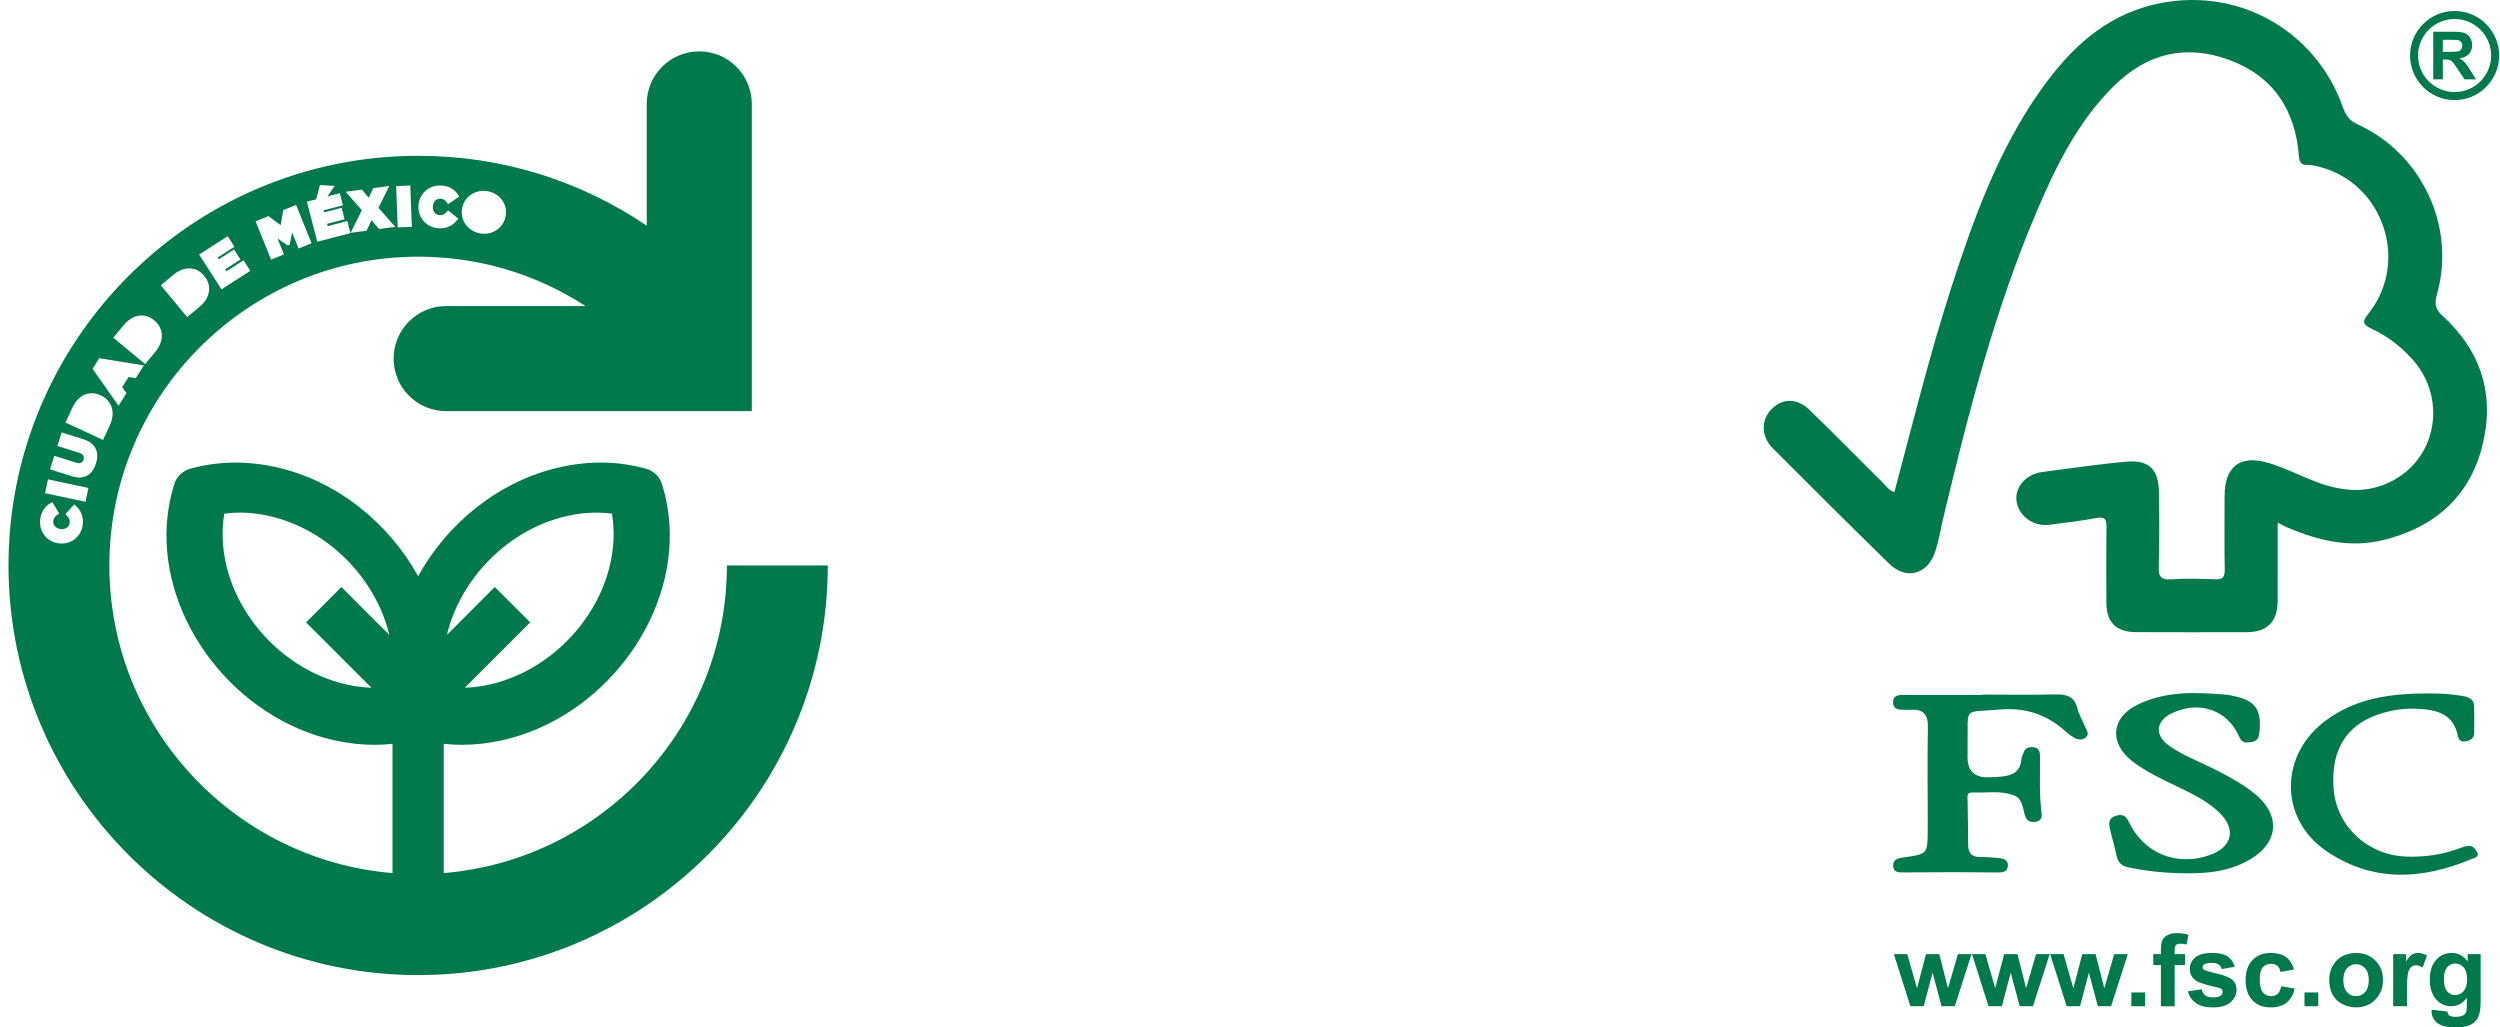 <?xml version="1.0" encoding="UTF-8"?> <svg xmlns="http://www.w3.org/2000/svg" xmlns:xlink="http://www.w3.org/1999/xlink" width="146px" height="60px" viewBox="0 0 146 60" version="1.1"><title>Group</title><g id="Page-1" stroke="none" stroke-width="1" fill="none" fill-rule="evenodd"><g id="Group" transform="translate(0.496, 0)" fill="#00794C" fill-rule="nonzero"><g id="Vector" transform="translate(0, 3)"><path d="M41.955,30.023 C41.955,39.461 34.665,47.224 25.42,47.988 L25.42,40.439 C25.764,40.475 26.111,40.498 26.46,40.498 C27.239,40.498 28.031,40.409 28.832,40.231 C34.577,38.95 38.959,33.293 38.6,27.621 C38.552,26.85 38.415,26.09 38.192,25.363 L38.167,25.28 C38.103,25.07 37.988,24.878 37.832,24.723 C37.666,24.556 37.459,24.436 37.233,24.375 L37.151,24.352 C35.576,23.927 33.916,23.904 32.214,24.283 C28.661,25.076 25.633,27.543 23.923,30.65 C22.211,27.543 19.183,25.075 15.631,24.283 C13.931,23.904 12.269,23.928 10.695,24.352 L10.613,24.375 C10.386,24.436 10.179,24.556 10.013,24.723 C9.857,24.879 9.742,25.07 9.678,25.28 L9.653,25.363 C9.431,26.09 9.294,26.85 9.245,27.621 C8.887,33.293 13.269,38.95 19.015,40.231 C19.815,40.41 20.608,40.498 21.386,40.498 C21.736,40.498 22.082,40.475 22.426,40.439 L22.426,47.988 C13.182,47.224 5.891,39.461 5.891,30.023 C5.891,20.08 13.981,11.99 23.924,11.99 C27.439,11.99 30.787,12.983 33.699,14.874 L25.559,14.874 C23.864,14.874 22.491,16.248 22.491,17.942 C22.491,19.637 23.865,21.011 25.559,21.011 L43.409,21.011 L43.409,3.068 C43.409,1.374 42.035,0 40.341,0 C38.647,0 37.273,1.374 37.273,3.068 L37.273,10.178 C33.322,7.506 28.742,6.099 23.924,6.099 C10.732,6.099 1.72084569e-15,16.831 1.72084569e-15,30.023 C1.72084569e-15,43.214 10.732,53.946 23.924,53.946 C37.115,53.946 47.847,43.214 47.847,30.023 L41.955,30.023 Z M32.647,27.128 C33.54,26.929 34.409,26.886 35.241,26.999 C35.281,27.236 35.309,27.475 35.324,27.716 C35.587,31.875 32.335,36.031 28.076,36.981 C27.593,37.089 27.118,37.147 26.651,37.163 L30.467,33.347 L28.4,31.281 L25.604,34.079 C26.388,30.791 29.185,27.9 32.647,27.128 Z M19.444,31.281 L17.378,33.347 L21.194,37.163 C20.727,37.147 20.251,37.089 19.768,36.981 C15.509,36.031 12.257,31.875 12.519,27.716 C12.535,27.475 12.563,27.236 12.602,26.999 C13.435,26.886 14.304,26.929 15.197,27.128 C18.659,27.9 21.456,30.79 22.24,34.079 L19.443,31.281 L19.444,31.281 Z M26.489,9.168 L26.491,9.16 C26.552,8.831 26.739,8.545 27.018,8.359 C27.299,8.172 27.645,8.104 27.993,8.169 C28.341,8.233 28.639,8.42 28.832,8.693 C29.023,8.965 29.095,9.296 29.033,9.628 C28.919,10.24 28.396,10.652 27.785,10.652 C27.701,10.652 27.616,10.644 27.529,10.628 C26.819,10.495 26.362,9.854 26.49,9.168 L26.489,9.168 Z M23.944,9.02 L23.944,9.016 C23.984,8.302 24.555,7.792 25.279,7.835 C25.714,7.859 26.047,8.048 26.269,8.395 L26.324,8.48 L25.676,8.926 L25.615,8.841 C25.502,8.682 25.386,8.61 25.229,8.601 C25.113,8.597 25.005,8.636 24.923,8.72 C24.84,8.804 24.791,8.922 24.783,9.054 C24.767,9.339 24.932,9.551 25.175,9.565 C25.362,9.574 25.475,9.498 25.603,9.36 L25.67,9.287 L26.27,9.768 L26.202,9.851 C25.935,10.179 25.617,10.334 25.208,10.334 C25.177,10.334 25.145,10.334 25.113,10.331 C24.779,10.312 24.474,10.169 24.257,9.929 C24.036,9.686 23.925,9.363 23.944,9.02 Z M23.463,7.836 L23.556,10.249 L22.732,10.28 L22.639,7.867 L23.463,7.836 Z M20.643,8.074 L21.042,8.554 L21.304,7.986 L22.238,7.861 L21.606,9.138 L22.588,10.25 L21.638,10.376 L21.202,9.856 L20.914,10.473 L19.98,10.597 L20.637,9.273 L19.692,8.201 L20.642,8.074 L20.643,8.074 Z M17.968,8.64 L18.189,7.807 L19.047,7.857 L18.626,8.47 L19.348,8.283 L19.531,8.99 L18.401,9.283 L18.431,9.401 L19.455,9.136 L19.628,9.807 L18.605,10.072 L18.639,10.206 L19.785,9.909 L19.968,10.616 L18.033,11.117 L17.428,8.78 L17.968,8.64 Z M15.181,9.622 L15.897,10.149 L16.045,9.272 L16.796,8.969 L17.701,11.206 L16.943,11.513 L16.562,10.572 L16.421,11.291 L16.314,11.332 L16.257,11.304 L15.708,10.923 L16.087,11.858 L15.337,12.162 L14.431,9.926 L15.181,9.621 L15.181,9.622 Z M12.803,10.794 L13.197,11.409 L12.215,12.04 L12.281,12.143 L13.171,11.571 L13.546,12.155 L12.656,12.726 L12.731,12.841 L13.726,12.201 L14.122,12.816 L12.44,13.897 L11.134,11.866 L12.804,10.793 L12.803,10.794 Z M9.631,13.048 C9.944,12.789 10.28,12.66 10.605,12.675 C10.923,12.69 11.209,12.84 11.431,13.109 C11.898,13.672 11.787,14.397 11.161,14.916 L10.434,15.517 L8.895,13.658 L9.631,13.049 L9.631,13.048 Z M6.731,15.986 C7.254,15.355 7.953,15.247 8.512,15.71 C8.782,15.934 8.937,16.231 8.953,16.551 C8.971,16.882 8.841,17.224 8.581,17.538 L7.979,18.262 L6.122,16.721 L6.732,15.986 L6.731,15.986 Z M5.297,17.919 L7.902,18.339 L7.432,19.089 L7.013,19.016 L6.639,19.616 L6.889,19.958 L6.426,20.697 L4.912,18.537 L5.298,17.919 L5.297,17.919 Z M4.335,27.644 C4.296,27.977 4.135,28.272 3.882,28.475 C3.664,28.649 3.395,28.742 3.11,28.742 C3.058,28.742 3.007,28.739 2.955,28.733 L2.949,28.733 C2.239,28.649 1.768,28.046 1.852,27.328 C1.902,26.895 2.111,26.573 2.47,26.373 L2.559,26.323 L2.966,26.998 L2.877,27.053 C2.711,27.157 2.632,27.268 2.614,27.424 C2.601,27.542 2.635,27.65 2.714,27.738 C2.792,27.825 2.908,27.882 3.039,27.898 C3.19,27.916 3.327,27.881 3.427,27.803 C3.51,27.737 3.56,27.646 3.573,27.537 C3.596,27.349 3.524,27.233 3.394,27.098 L3.326,27.026 L3.842,26.456 L3.921,26.528 C4.256,26.837 4.387,27.192 4.335,27.645 L4.335,27.644 Z M4.496,26.305 L2.134,25.801 L2.306,24.994 L4.668,25.498 L4.496,26.305 Z M5.105,24.076 C4.936,24.61 4.601,24.888 4.144,24.888 C4.007,24.888 3.861,24.863 3.705,24.814 L2.425,24.409 L2.675,23.617 L3.943,24.017 C4.176,24.092 4.32,24.033 4.38,23.841 C4.441,23.648 4.362,23.52 4.139,23.45 L2.856,23.044 L3.106,22.252 L4.371,22.652 C5.065,22.871 5.325,23.377 5.104,24.077 L5.105,24.077 L5.105,24.076 Z M3.329,21.676 L3.731,20.808 C4.076,20.064 4.724,19.781 5.383,20.087 C5.702,20.235 5.928,20.482 6.025,20.788 C6.126,21.104 6.088,21.466 5.917,21.837 L5.52,22.692 L3.329,21.676 Z" id="Shape"></path></g><g id="fsc" transform="translate(102.504, 0)"><path d="M41.259,4.091 C41.125,3.875 41.018,3.725 40.94,3.639 C40.861,3.555 40.76,3.477 40.639,3.406 C40.883,3.371 41.066,3.285 41.189,3.149 C41.311,3.014 41.373,2.841 41.373,2.633 C41.373,2.469 41.333,2.323 41.251,2.195 C41.171,2.067 41.063,1.979 40.928,1.928 C40.794,1.878 40.578,1.854 40.281,1.854 L39.101,1.854 L39.101,4.632 L39.662,4.632 L39.662,3.472 L39.775,3.472 C39.904,3.472 39.998,3.482 40.058,3.503 C40.117,3.524 40.174,3.563 40.227,3.619 C40.28,3.674 40.378,3.811 40.522,4.027 L40.928,4.632 L41.598,4.632 L41.259,4.09 L41.259,4.091 Z M40.076,3.029 L39.661,3.029 L39.661,2.324 L40.099,2.324 C40.326,2.324 40.463,2.327 40.508,2.333 C40.6,2.348 40.669,2.384 40.72,2.442 C40.77,2.5 40.795,2.575 40.795,2.669 C40.795,2.752 40.776,2.821 40.738,2.877 C40.7,2.933 40.648,2.972 40.58,2.995 C40.513,3.018 40.345,3.029 40.076,3.029 Z" id="Shape"></path><path d="M8.54,41.453 C8.437,41.461 8.332,41.451 8.227,41.452 C7.902,41.453 7.551,41.449 7.558,41.008 C7.564,40.572 7.912,40.581 8.242,40.582 C9.749,40.589 11.257,40.585 12.764,40.585 L12.764,40.565 C14.195,40.565 15.625,40.589 17.054,40.554 C17.706,40.538 18.153,40.677 18.325,41.382 C18.416,41.754 18.63,42.095 18.776,42.454 C18.861,42.658 19.052,42.887 18.787,43.082 C18.583,43.232 18.34,43.205 18.126,43.079 C17.969,42.988 17.817,42.884 17.684,42.762 C16.575,41.741 15.319,41.305 13.774,41.439 C11.623,41.627 11.943,41.246 11.907,43.362 C11.902,43.648 11.905,43.934 11.905,44.22 C11.906,45.034 12.326,45.425 13.163,45.394 C13.423,45.385 13.685,45.374 13.942,45.346 C14.534,45.278 14.99,45.057 15.044,44.368 C15.056,44.217 15.132,44.072 15.187,43.926 C15.289,43.656 15.507,43.61 15.759,43.638 C16.053,43.672 16.129,43.865 16.134,44.13 C16.148,45.246 16.081,46.365 16.229,47.478 C16.264,47.729 16.19,47.948 15.89,47.993 C15.603,48.037 15.375,47.969 15.271,47.663 C15.116,47.211 15.15,46.641 14.582,46.436 C13.802,46.154 12.985,46.317 12.185,46.279 C11.852,46.263 11.903,46.514 11.905,46.713 C11.916,47.596 11.941,48.479 11.942,49.362 C11.944,49.859 12.183,50.056 12.665,50.051 C13.027,50.046 13.393,50.073 13.755,50.112 C14.023,50.14 14.286,50.221 14.258,50.574 C14.23,50.928 13.96,50.951 13.687,50.951 C12.856,50.946 12.024,50.935 11.191,50.935 C10.177,50.935 9.163,50.942 8.149,50.949 C7.878,50.952 7.6,50.951 7.562,50.6 C7.523,50.217 7.807,50.131 8.108,50.083 C8.135,50.078 8.159,50.076 8.186,50.071 C9.557,49.879 9.571,49.879 9.578,48.487 C9.589,46.488 9.545,44.487 9.589,42.488 C9.608,41.684 9.282,41.398 8.537,41.45 L8.54,41.453 Z" id="Path"></path><polygon id="Path" points="11.16 58.763 10.387 58.763 9.863 56.806 9.347 58.763 8.565 58.763 7.603 55.721 8.385 55.721 8.954 57.714 9.479 55.721 10.255 55.721 10.762 57.714 11.344 55.721 12.138 55.721"></polygon><polygon id="Path" points="15.725 58.763 14.951 58.763 14.427 56.806 13.911 58.763 13.128 58.763 12.166 55.721 12.948 55.721 13.519 57.714 14.042 55.721 14.819 55.721 15.326 57.714 15.907 55.721 16.701 55.721"></polygon><polygon id="Path" points="20.288 58.763 19.514 58.763 18.99 56.806 18.474 58.763 17.692 58.763 16.729 55.721 17.512 55.721 18.082 57.714 18.606 55.721 19.383 55.721 19.89 57.714 20.471 55.721 21.265 55.721"></polygon><path d="M20.607,49.975 C20.503,49.443 20.335,48.922 20.215,48.392 C20.143,48.074 20.141,47.775 20.554,47.646 C20.949,47.523 21.145,47.625 21.334,48.017 C22.225,49.871 24.165,50.628 26.095,49.92 C27.372,49.45 27.591,48.417 26.619,47.467 C25.939,46.803 25.098,46.391 24.257,45.984 C23.3,45.518 22.324,45.086 21.485,44.421 C20.18,43.387 20.294,41.928 21.784,41.179 C23.478,40.326 25.306,40.42 27.127,40.581 C27.204,40.589 27.279,40.62 27.355,40.633 C28.717,40.873 29.124,41.459 28.936,42.865 C28.892,43.188 28.726,43.315 28.434,43.344 C28.15,43.372 27.935,43.406 27.77,43.028 C27.086,41.449 25.436,40.892 23.839,41.653 C22.907,42.095 22.81,42.92 23.645,43.526 C24.446,44.107 25.382,44.45 26.262,44.891 C27.12,45.322 27.969,45.769 28.714,46.386 C30.195,47.608 30.072,49.209 28.416,50.186 C27.934,50.47 27.431,50.663 26.913,50.788 C26.694,50.843 26.472,50.884 26.248,50.915 C26.097,50.937 25.945,50.953 25.793,50.966 C25.717,50.973 25.642,50.978 25.566,50.981 C25.215,51.003 24.863,51.006 24.507,50.998 C24.374,50.996 24.24,50.994 24.107,50.989 C23.175,50.959 22.251,50.854 21.337,50.666 C20.936,50.585 20.693,50.399 20.608,49.975 L20.607,49.975 L20.607,49.975 Z" id="Path"></path><polygon id="Path" points="22.276 57.959 21.471 57.959 21.471 58.764 22.276 58.764"></polygon><path d="M24.603,55.722 L24.603,56.355 L24.001,56.355 L24.001,58.765 L23.196,58.765 L23.196,56.355 L22.75,56.355 L22.75,55.722 L23.196,55.722 L23.196,55.492 C23.196,55.236 23.224,55.046 23.278,54.92 C23.332,54.794 23.432,54.691 23.578,54.612 C23.724,54.533 23.909,54.493 24.133,54.493 C24.356,54.493 24.586,54.527 24.806,54.596 L24.697,55.158 C24.569,55.127 24.446,55.112 24.327,55.112 C24.209,55.112 24.127,55.14 24.077,55.194 C24.026,55.248 24.001,55.353 24.001,55.507 L24.001,55.723 L24.603,55.723 L24.603,55.722 Z" id="Path"></path><path d="M27.265,58.532 C27.032,58.733 26.687,58.833 26.231,58.833 C25.816,58.833 25.487,58.749 25.247,58.58 C25.004,58.413 24.847,58.184 24.772,57.896 L25.58,57.773 C25.614,57.929 25.684,58.049 25.789,58.129 C25.894,58.211 26.041,58.251 26.231,58.251 C26.439,58.251 26.595,58.213 26.7,58.136 C26.77,58.083 26.806,58.011 26.806,57.921 C26.806,57.86 26.787,57.809 26.748,57.769 C26.707,57.731 26.618,57.695 26.479,57.663 C25.83,57.52 25.417,57.389 25.244,57.27 C25.003,57.106 24.883,56.878 24.883,56.586 C24.883,56.322 24.987,56.101 25.195,55.922 C25.404,55.742 25.726,55.652 26.163,55.652 C26.6,55.652 26.888,55.72 27.091,55.856 C27.293,55.992 27.433,56.193 27.509,56.457 L26.75,56.597 C26.718,56.479 26.656,56.388 26.566,56.325 C26.475,56.263 26.345,56.231 26.178,56.231 C25.966,56.231 25.814,56.26 25.722,56.32 C25.662,56.361 25.631,56.416 25.631,56.483 C25.631,56.541 25.657,56.589 25.711,56.629 C25.783,56.682 26.034,56.758 26.463,56.855 C26.891,56.953 27.191,57.072 27.361,57.214 C27.529,57.357 27.614,57.557 27.614,57.813 C27.614,58.091 27.498,58.331 27.265,58.532 Z" id="Path"></path><path d="M30.54,58.554 C30.307,58.739 29.995,58.832 29.602,58.832 C29.158,58.832 28.802,58.691 28.539,58.411 C28.273,58.13 28.141,57.742 28.141,57.245 C28.141,56.748 28.274,56.352 28.54,56.072 C28.805,55.793 29.164,55.652 29.616,55.652 C29.987,55.652 30.282,55.732 30.501,55.891 C30.719,56.05 30.876,56.293 30.972,56.62 L30.179,56.763 C30.152,56.604 30.091,56.486 29.997,56.405 C29.902,56.324 29.779,56.285 29.628,56.285 C29.428,56.285 29.268,56.354 29.148,56.492 C29.029,56.631 28.969,56.863 28.969,57.187 C28.969,57.548 29.03,57.803 29.151,57.952 C29.273,58.101 29.435,58.176 29.639,58.176 C29.792,58.176 29.917,58.132 30.015,58.045 C30.112,57.959 30.181,57.809 30.221,57.597 L31.012,57.731 C30.929,58.094 30.772,58.368 30.54,58.553 L30.54,58.554 Z" id="Path"></path><polygon id="Path" points="32.386 57.959 31.582 57.959 31.582 58.764 32.386 58.764"></polygon><path d="M32.88,42.037 C34.375,40.963 36.078,40.5 38.742,40.497 C39.338,40.485 40.115,40.517 40.886,40.659 C41.233,40.723 41.48,40.865 41.488,41.244 C41.5,41.764 41.498,42.282 41.492,42.802 C41.488,43.124 41.273,43.24 40.992,43.296 C40.675,43.358 40.576,43.163 40.524,42.918 C40.305,41.877 39.555,41.518 38.602,41.425 C37.952,41.359 37.301,41.374 36.663,41.509 C34.214,42.022 33.075,43.583 33.288,46.113 C33.47,48.269 35.277,49.943 37.518,50.024 C38.567,50.062 39.59,49.926 40.577,49.56 C40.77,49.488 40.971,49.411 41.17,49.399 C41.441,49.382 41.6,49.62 41.685,49.815 C41.786,50.046 41.506,50.099 41.361,50.159 C38.443,51.384 35.532,51.547 32.835,49.684 C30.06,47.766 30.137,44.011 32.88,42.038 L32.88,42.037 Z" id="Path"></path><path d="M38.483,56.506 C38.348,56.419 38.222,56.375 38.105,56.375 C37.989,56.375 37.897,56.406 37.819,56.467 C37.74,56.53 37.679,56.642 37.634,56.804 C37.59,56.966 37.567,57.306 37.567,57.824 L37.567,58.763 L36.762,58.763 L36.762,55.721 L37.51,55.721 L37.51,56.153 C37.638,55.949 37.753,55.813 37.855,55.749 C37.957,55.684 38.073,55.651 38.203,55.651 C38.387,55.651 38.563,55.702 38.733,55.803 L38.483,56.504 L38.483,56.506 Z" id="Path"></path><path d="M41.962,26.071 C41.197,29.038 39.141,30.819 36.182,31.54 C34.232,32.015 32.383,31.571 30.585,30.808 C30.424,30.74 30.272,30.649 30.017,30.521 C30.017,32.129 30.019,33.61 30.015,35.092 C30.012,36.305 29.411,36.916 28.216,36.919 C26.058,36.924 23.899,36.926 21.738,36.917 C20.589,36.912 20.018,36.346 20.012,35.207 C20.005,33.726 19.997,32.245 20.017,30.764 C20.023,30.322 19.921,30.165 19.446,30.251 C18.529,30.415 17.602,30.535 16.677,30.647 C15.722,30.764 14.861,30.112 14.762,29.227 C14.673,28.427 15.338,27.683 16.257,27.567 C17.903,27.357 19.545,27.104 21.196,26.962 C22.503,26.851 23.058,27.408 23.082,28.722 C23.106,30.177 23.112,31.633 23.072,33.089 C23.058,33.647 23.171,33.875 23.788,33.833 C24.643,33.775 25.506,33.797 26.362,33.831 C26.817,33.85 26.932,33.689 26.924,33.253 C26.899,31.825 26.914,30.395 26.916,28.965 C26.917,27.247 27.817,26.535 29.487,27.038 C30.423,27.318 31.305,27.772 32.221,28.124 C33.869,28.759 35.504,28.875 37.063,27.877 C39.413,26.374 39.792,23.081 37.872,20.969 C37.2,20.23 36.413,19.618 35.515,19.207 C34.893,18.923 35,18.721 35.344,18.28 C37.73,15.23 36.16,10.67 32.418,9.732 C32.22,9.682 32.012,9.632 31.808,9.637 C31.426,9.648 31.284,9.531 31.253,9.11 C31.048,6.413 29.756,4.447 27.176,3.496 C24.642,2.564 22.378,3.12 20.461,5.013 C18.35,7.093 17.074,9.697 15.934,12.374 C13.487,18.124 11.947,24.15 10.499,30.205 C10.336,30.882 10.227,31.578 10.008,32.235 C9.567,33.561 8.319,33.888 7.328,32.92 C5.04,30.686 2.776,28.428 0.517,26.163 C-0.15,25.494 -0.161,24.551 0.423,23.931 C1.071,23.242 1.933,23.218 2.69,23.95 C4.147,25.36 5.565,26.81 7.005,28.239 C7.183,28.417 7.319,28.655 7.633,28.735 C8.702,24.723 9.694,20.698 10.969,16.752 C12.277,12.709 13.72,8.72 16.209,5.216 C17.866,2.886 19.867,0.966 22.768,0.27 C27.524,-0.868 32.215,1.677 33.837,6.289 C34.003,6.759 34.212,7.045 34.694,7.266 C38.433,8.967 40.426,13.224 39.327,17.159 C39.174,17.708 39.178,18.023 39.653,18.453 C41.927,20.517 42.717,23.126 41.958,26.069 L41.962,26.071 Z" id="Path"></path><path d="M41.114,55.721 L41.114,56.148 C40.869,55.817 40.559,55.652 40.183,55.652 C39.808,55.652 39.513,55.787 39.268,56.056 C39.023,56.325 38.9,56.715 38.9,57.225 C38.9,57.632 38.994,57.972 39.181,58.245 C39.42,58.591 39.743,58.763 40.153,58.763 C40.52,58.763 40.823,58.599 41.064,58.27 L41.064,58.715 C41.064,58.894 41.051,59.017 41.027,59.085 C40.991,59.179 40.937,59.246 40.866,59.289 C40.761,59.352 40.603,59.383 40.394,59.383 C40.229,59.383 40.109,59.355 40.033,59.297 C39.977,59.257 39.942,59.183 39.927,59.076 L39.008,58.964 C39.006,59.003 39.005,59.035 39.005,59.062 C39.005,59.333 39.113,59.557 39.328,59.734 C39.544,59.91 39.909,60 40.426,60 C40.699,60 40.924,59.971 41.103,59.913 C41.282,59.856 41.424,59.777 41.531,59.675 C41.639,59.574 41.722,59.435 41.78,59.257 C41.839,59.079 41.87,58.811 41.87,58.452 L41.87,55.722 L41.114,55.722 L41.114,55.721 Z M40.872,57.883 C40.737,58.036 40.571,58.113 40.374,58.113 C40.191,58.113 40.036,58.038 39.911,57.888 C39.787,57.739 39.724,57.502 39.724,57.179 C39.724,56.857 39.787,56.643 39.911,56.493 C40.036,56.343 40.196,56.268 40.388,56.268 C40.58,56.268 40.751,56.345 40.881,56.498 C41.011,56.65 41.076,56.885 41.076,57.2 C41.076,57.516 41.008,57.73 40.872,57.884 L40.872,57.883 Z" id="Shape"></path><path d="M35.724,56.101 C35.43,55.802 35.053,55.652 34.592,55.652 C34.295,55.652 34.024,55.718 33.783,55.849 C33.541,55.981 33.354,56.173 33.222,56.422 C33.091,56.672 33.025,56.931 33.025,57.198 C33.025,57.548 33.091,57.845 33.222,58.088 C33.354,58.331 33.548,58.516 33.8,58.642 C34.053,58.768 34.318,58.831 34.598,58.831 C35.048,58.831 35.423,58.68 35.719,58.377 C36.017,58.074 36.165,57.692 36.165,57.232 C36.165,56.771 36.018,56.397 35.723,56.099 L35.723,56.101 L35.724,56.101 Z M35.124,57.936 C34.982,58.096 34.805,58.177 34.595,58.177 C34.385,58.177 34.208,58.096 34.065,57.936 C33.922,57.776 33.85,57.544 33.85,57.242 C33.85,56.94 33.922,56.709 34.065,56.549 C34.208,56.388 34.385,56.308 34.595,56.308 C34.805,56.308 34.982,56.389 35.124,56.549 C35.266,56.709 35.337,56.939 35.337,57.236 C35.337,57.534 35.266,57.775 35.124,57.936 Z" id="Shape"></path><path d="M40.349,0.642 C38.914,0.642 37.747,1.809 37.747,3.244 C37.747,4.679 38.915,5.846 40.349,5.846 C41.783,5.846 42.951,4.679 42.951,3.244 C42.951,1.809 41.783,0.642 40.349,0.642 Z M40.349,5.377 C39.173,5.377 38.215,4.42 38.215,3.244 C38.215,2.067 39.172,1.111 40.349,1.111 C41.526,1.111 42.483,2.067 42.483,3.244 C42.483,4.42 41.526,5.377 40.349,5.377 Z" id="Shape"></path></g></g></g></svg> 